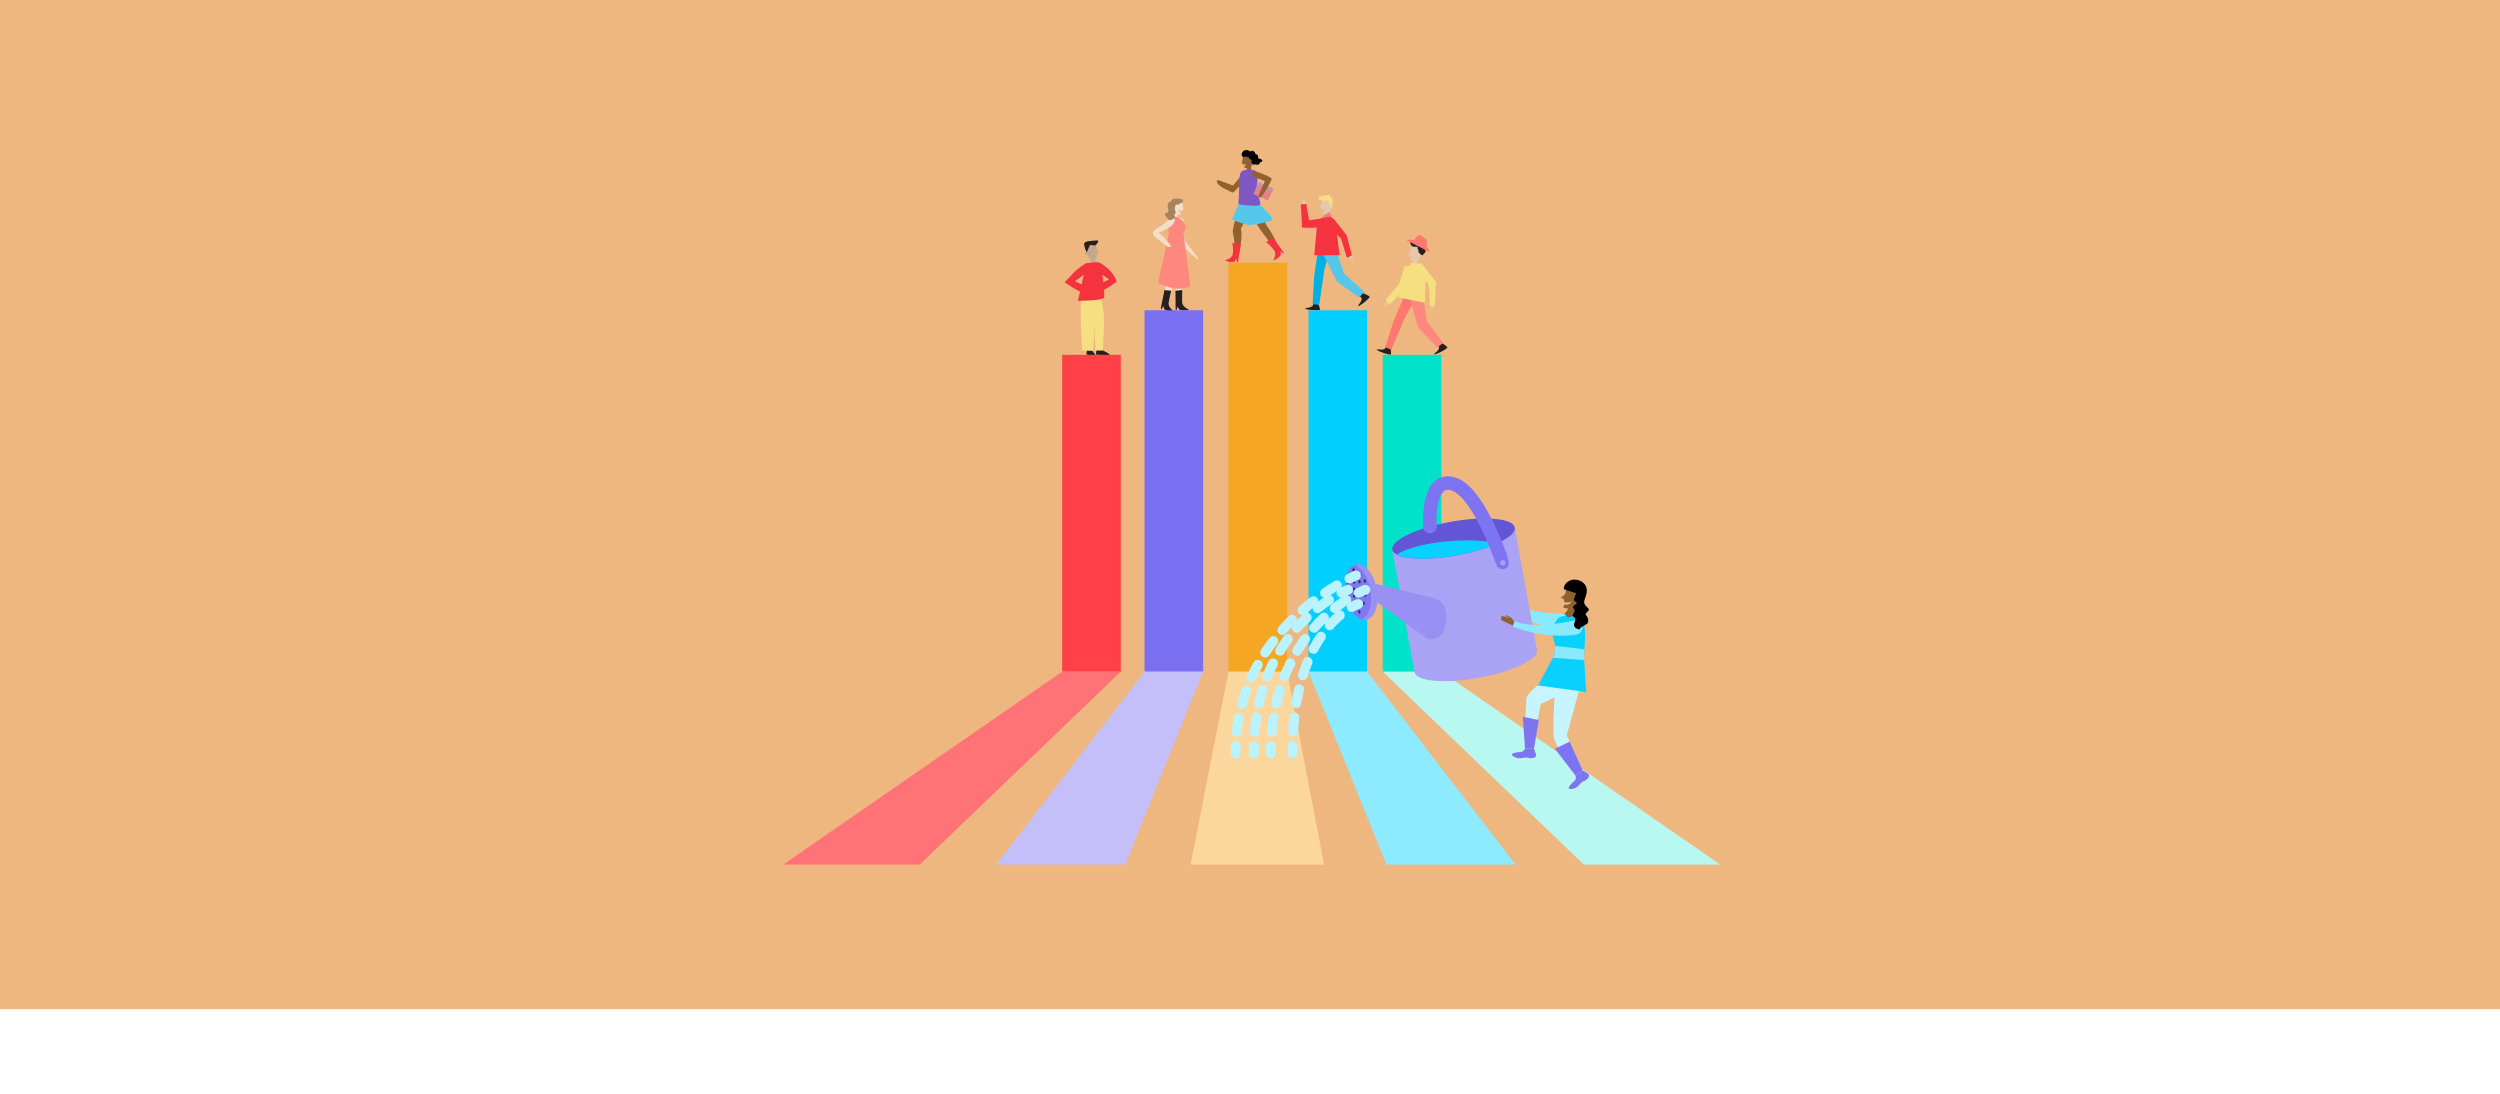 <?xml version="1.0" encoding="UTF-8"?>
<svg xmlns="http://www.w3.org/2000/svg" id="Capa_1" viewBox="0 0 1090 476.88">
  <defs>
    <style>      .cls-1 {        fill: #55c7ea;      }      .cls-2 {        fill: #f6df80;      }      .cls-3 {        fill: #e3c8ac;      }      .cls-4 {        fill: #ff887e;      }      .cls-5 {        fill: #7e73f0;      }      .cls-6 {        stroke: #7e73f0;        stroke-width: 5.88px;      }      .cls-6, .cls-7, .cls-8, .cls-9, .cls-10 {        fill: none;        stroke-linecap: round;        stroke-miterlimit: 10;      }      .cls-11 {        fill: #ff4147;      }      .cls-12 {        fill: #8177f1;      }      .cls-13 {        fill: #c6a78d;      }      .cls-14 {        fill: #60c3f5;      }      .cls-15 {        fill: #7a6ff0;      }      .cls-16 {        fill: #00b2e3;      }      .cls-7, .cls-8, .cls-9, .cls-10 {        stroke: #baf2ff;        stroke-width: 4.28px;      }      .cls-17 {        fill: #00e2ca;      }      .cls-18 {        fill: #ff786f;      }      .cls-19 {        fill: #9890f3;      }      .cls-20 {        fill: #a9a2f5;      }      .cls-21 {        fill: #e78189;      }      .cls-22 {        fill: #b9f7f1;      }      .cls-23 {        fill: #916130;      }      .cls-24 {        fill: #00cfff;      }      .cls-25 {        fill: #ff7276;      }      .cls-26 {        fill: #f2dfca;      }      .cls-27 {        fill: #88e9ff;      }      .cls-28 {        fill: #eeb780;      }      .cls-29 {        fill: #251f20;      }      .cls-8 {        stroke-dasharray: 6.22 6.22;      }      .cls-30 {        fill: #c4bff8;      }      .cls-31 {        fill: #fbd79d;      }      .cls-32 {        fill: #352c60;      }      .cls-33 {        fill: #7e57c5;      }      .cls-34 {        fill: #6256d7;      }      .cls-35 {        fill: #8f6131;      }      .cls-36 {        fill: #08d1ff;      }      .cls-37 {        fill: #f5a623;      }      .cls-9 {        stroke-dasharray: 6.18 6.18;      }      .cls-10 {        stroke-dasharray: 6.24 6.24;      }      .cls-38 {        fill: #a6835d;      }      .cls-39 {        fill: #c6f4ff;      }      .cls-40 {        fill: #8deaff;      }      .cls-41 {        fill: #f5333f;      }    </style>
  </defs>
  <rect class="cls-28" width="1090" height="440"></rect>
  <g>
    <g>
      <path class="cls-23" d="M542.91,89.62l6.66,10.62,6.82,9.14,1.48-.68s-3.35-7.87-5.58-10.21c-.13-.1-4.52-10.86-4.52-10.86l-4.85,2Z"></path>
      <path class="cls-23" d="M544.86,92.09c.81-1.72,1.86-3.75,1.23-5.69-.56-1.72-2.94-1.96-3.88-.41-.72,1.18-4.66,11.46-4.71,15.02l-.06.03s.03.11.07.3c.02.26.07.47.15.62.46,1.94.99,7.72,1.37,9.68.03.04.91.34.99-.03.9-4.56,1.75-9.09,1-11.96.17-.31.32-.6.46-.85,1.2-2.2,2.32-4.43,3.4-6.7Z"></path>
      <path class="cls-41" d="M537.21,105.88s.7,2.49.26,4.93c-.28,1.55-2.26,2.46-3.38,2.69-.04.18,2.71,1.22,4.07.61.57-.42.97-1.29.97-1.29l.18,1.57.44.11,1.25-8.12-3.8-.49Z"></path>
      <path class="cls-41" d="M552,105.54s2.17,1.67,3.59,3.7c.9,1.29.14,3.34-.49,4.29.1.15,2.77-1.05,3.31-2.45.1-.7-.23-1.59-.23-1.59l1.24.98.39-.24-4.85-6.63-2.95,1.94Z"></path>
      <path class="cls-1" d="M540.53,87.93l-3.39,7.79s5.89,2.5,7.99,2.4,8.49-1.4,9.58-2.2-6.59-7.89-6.59-7.89l-7.59-.1Z"></path>
      <path class="cls-23" d="M545.42,67.87c-.85-.08-2.92-.52-3.43.39,0,0-.24,1.14-.36,1.8-.12.66-.38,1.14-.38,1.14h.52l.28.56c.33.01.86-.01,1.13-.23.15.05.14.62-.73,1.04l.35.72s1.5.15,2.61-.6.85-4.75,0-4.83Z"></path>
      <path class="cls-23" d="M543.71,72.75s0,.91-.33,2.1c-.23.81,2.25,0,2.25,0l-.19-2.75-1.72.65Z"></path>
      <path class="cls-23" d="M542.66,74.79l-5.04,6.09-5.9-2.17s-1.85-.79-.98,1.07c.87,1.86,5.91,3.73,6.52,4.21s7.57-7.81,7.57-7.81l-2.18-1.38Z"></path>
      <path class="cls-33" d="M541.79,74.47c-.94.5-1.29,1.48-1.31,2.7-.02,1.72-.34,5.68-.34,8.75,0,1.07-.61,2.62.11,3.1.66.43,5.99.64,6.72.68.68.04,1.93.05,2.49-.5s-1.78-5.86-1.67-6.73c.26-1.99.57-4.17.51-6.16-.04-1.22-.54-1.45-1.42-2.09,0,0-3.46-.63-5.1.24Z"></path>
      <path d="M541.46,67.79c0,.37.37.67.75.69s.73-.17,1-.42c.18.48.88.68,1.28.35-.01.22-.02.46.08.66s.36.34.56.24c.08.35.41.64.77.66-.16.21-.33.45-.34.71s.22.56.48.5c-.09.08-.08.24,0,.34s.2.15.32.19c.35.12.8.14,1.03-.16.39.3.95.36,1.39.16.36-.17.66-.62.46-.97.26,0,.52-.03.75-.15s.4-.36.37-.62c-.05-.38-.49-.56-.87-.65s-.83-.19-.96-.56c-.08-.23,0-.48-.03-.72-.04-.32-.28-.62-.6-.7-.12-.03-.25-.04-.36-.1-.24-.13-.29-.44-.4-.69-.16-.38-.51-.66-.9-.76s-.84.02-1.14.29c-.64-.62-1.65-.86-2.47-.53s-1.39,1.26-1.23,2.14"></path>
      <rect class="cls-21" x="548.03" y="79.91" width="5.65" height="7.01" transform="translate(247.4 550.66) rotate(-65.61)"></rect>
      <rect class="cls-14" x="551.43" y="78.1" width=".38" height="7.2" transform="translate(249.41 550.35) rotate(-65.61)"></rect>
      <path class="cls-23" d="M546.73,77.13l4.76,1.83-2.72,6.09s.01,2.02,1.37.48,4.14-6.72,4.34-7.48c.16-.63-4.59-2.62-7.03-3.37-.49-.15-1.02,0-1.35.4h0c-.6.71-.27,1.79.62,2.05Z"></path>
    </g>
    <g>
      <path class="cls-29" d="M572.52,132.06c.71,2.57-4.03,1.95-3.4,2.54s6.06.92,6.36.47-1.04-3.16-1.04-3.16l-1.93.16Z"></path>
      <polygon class="cls-16" points="574.88 107.58 572.95 120.55 572.31 132.64 575.19 132.93 577.38 117.7 579.84 108.69 574.88 107.58"></polygon>
      <polygon class="cls-1" points="576.92 110.83 582.85 122.76 592.68 129.74 594.93 127.26 586.02 119.28 582.8 109.76 576.92 110.83"></polygon>
      <path class="cls-29" d="M594.26,127.83s2.83,1.06,2.92,1.6-4.1,4.01-4.96,4.01,3.02-2.79.75-4.18l1.3-1.43Z"></path>
      <polygon class="cls-41" points="577.19 94.35 574.37 96.62 573.01 111.31 584.08 111.31 582.19 96.32 579.59 93.87 577.19 94.35"></polygon>
      <path class="cls-3" d="M577.87,91.16l-1.6.51s-.03-.1-.05-.14c-.27-.77-.84-.78-.84-.78,0,0,.3-.44.52-1.22s.29-2.2.29-2.2l3.06-.49s.69,3.1.94,3.13c.25.03.73-.35.87.53.1.61-.97.62-.97.62,0,0-.22,2.71-1.65,2.75-.94.02-1.5-.66-1.84-1.36l1.26-1.36Z"></path>
      <path class="cls-21" d="M579.7,92.47l.93,1.74-4.01.97s-.39-1.16,3.09-2.71Z"></path>
      <path class="cls-3" d="M568.01,89.1s-.3-2.1.19-2.18,1.1.71,1.06,2.34c.04,0-1.25-.16-1.25-.16Z"></path>
      <path class="cls-41" d="M567.16,89.1l.52,10.09s6.28.52,8.7-.48c.8-.33,2.21-1.86,2.14-2.72-.02-.25-.1-.52-.22-.74-.35-.6-1.36-.13-1.89-.05l-2.46.37c-1.07.16-2.14.32-3.21.49l-1.2-7.13-2.39.16Z"></path>
      <path class="cls-3" d="M589.36,111.1s.95,1.89.51,2.12-1.27-.32-1.75-1.88c-.04.01,1.23-.25,1.23-.25Z"></path>
      <path class="cls-41" d="M578.57,96.56s1.37-2.6,2.86-1.05c1.49,1.54,5.75,7.13,5.75,7.13l2.25,8.66-2.15,1.14-2.62-8.47-6.41-5.86.31-1.54Z"></path>
      <path class="cls-2" d="M575.34,87s1.61.9,3.78.26c.07,0,.64,2.88.97,2.92s.71-.15.71-.15c0,0,.49-3.1.15-3.48s-.75-.56-.97-.49.41-1.05-.56-1.05-3.89.41-4.3.93-.67,1.08.22,1.05Z"></path>
    </g>
    <g>
      <path class="cls-29" d="M628.47,149.41s2.57,1.59,2.55,2.14-4.81,3.13-5.65,2.96,3.51-2.14,1.55-3.95l1.55-1.15Z"></path>
      <path class="cls-29" d="M606.16,151.26s.61,2.96.19,3.32-5.58-1.35-6.03-2.08,3.97,1.08,3.94-1.58l1.9.34Z"></path>
      <polygon class="cls-18" points="612.8 127.85 607.61 139.89 603.9 151.42 606.62 152.43 612.62 138.27 617.31 130.19 612.8 127.85"></polygon>
      <polygon class="cls-4" points="614.78 129.9 618.27 142.76 626.54 151.53 629.23 149.54 622.06 139.97 620.76 130 614.78 129.9"></polygon>
      <path class="cls-3" d="M605.55,131.93s-1.34,1.64-1.73,1.34-.23-1.29,1-2.36c-.03-.03.73,1.03.73,1.03Z"></path>
      <path class="cls-3" d="M625.28,133.14s-.51,2.06-.99,1.95-.76-1.07-.1-2.56c-.04-.01,1.1.62,1.1.62Z"></path>
      <path class="cls-3" d="M614.99,109.21c1.31-6.16,5.39-1.31,4.5,1.55-.07.24.75-.29.84.59.06.61-1.01.55-1.01.55,0,0-1.07,2.42-2.5,2.35-.91-.04-1.42-.72-1.71-1.41.49-.46,1.25-1.34,1.22-1.34-.25.21-1.04.38-1.52.47-.02-.07-.04-.14-.06-.21-.21-.79-.78-.84-.78-.84,0,0,.85-.92,1.02-1.71Z"></path>
      <path class="cls-3" d="M618.49,112.18l-.48,3.35s-.92.13-1.6-.13.53-2.63.53-2.63l1.56-.59Z"></path>
      <path class="cls-2" d="M615.21,114.47l4.41.51,1.96,4.69-.32,12.34-11.36-2.27s1.44-8.07,5.3-15.27Z"></path>
      <path class="cls-29" d="M614.95,106.16s.5,1.55,1.46,1.44,1.18-.04,1.55.15-.13.95.3,1.07-.02,1.33.32,1.31.64.95.97.86.22.77.77.17,1.61-1.27,1.16-1.91-.28-1.05-.34-1.78-.49-1.36-.8-1.35.19-.54-.69-.93-1.1-.65-1.46-.39-.78-.04-1.44.06-2.43-.11-1.79,1.31Z"></path>
      <path class="cls-2" d="M617,118.23s4.24,4.38,5.32,4.97c1.08.58,1.01,9.86,1.01,9.86l2.28.43.5-10.5-6.45-8.3-2.56,3.35"></path>
      <polygon class="cls-2" points="612.33 116.18 610.11 123.67 604.18 130.74 605.98 132.7 612.84 125.7 616.65 115.54 612.33 116.18"></polygon>
      <path class="cls-18" d="M613.17,104.7s9.42,4.99,9.98,4.99-1.11-2.22-1.11-2.22v-2.77c0-.55-2.77-2.22-3.33-2.22s-2.22,2.22-2.22,2.22c0,0-3.88-.55-3.33,0Z"></path>
    </g>
    <g>
      <path class="cls-29" d="M473.92,152.62l-.25,1.82s3.22,1.57,4.24,1.7-2.08-3.77-2.08-3.77l-1.91.25Z"></path>
      <path class="cls-29" d="M479.64,152.83l-1.53-.38-.3,2.16s4.7.59,6.1.08c-.89-1.02-4.15-2.37-4.15-2.37l-.13.51"></path>
      <polygon class="cls-2" points="479.35 123.9 481.45 138.49 480.84 152.8 477.61 152.8 476.87 134.62 475.14 123.72 479.35 123.9"></polygon>
      <polygon class="cls-2" points="475.66 124.03 477.63 137.05 476.61 152.96 471.78 152.84 471.22 139.87 471.22 125.57 475.66 124.03"></polygon>
      <path class="cls-13" d="M475.25,112.77l.5,2.44s2.7.04,2.4-.49c-.54-.97-.98-2.08-.98-2.08l-1.93.13Z"></path>
      <path class="cls-13" d="M472.98,110.77c-.03-.94.58-.65.84-.74.14-.05.23-1,.29-1.89s.15-1.9,1.07-1.95l.8-.09c.92-.05,1.77.87,2.07,1.69.11.3.18.87.31,1.1.23.43.44.76.57.97.06.09,0,.21-.09.25-.13.05-.28.22-.35.64,0,.05-.02.1-.02.16-.33.02-.8.05-1.33.09.03,0,.74.29,1.24.45-.19.89-.61,1.99-1.82,2.21-1.57.28-2.38-2.46-2.38-2.46,0,0-1.17.23-1.18-.42Z"></path>
      <path class="cls-29" d="M473.82,110.03l1.41-3.21,2.38.21s2.58-2.49.28-2.19-5.47.07-5.19,1.85c.28,1.77.89,2.91.89,2.91l.22.44Z"></path>
      <path class="cls-41" d="M473.49,114.78s5.01-.79,6.03-.22c.92.51,2.11,13.6,1.94,15.09s-11.52,1.52-11.52,1.52c0,0,2.43-9.9,3.55-16.39Z"></path>
      <path class="cls-41" d="M473.49,114.78s-3.64,2.15-5.59,4.35c-1.95,2.2-3.73,3.9-3.73,3.9,0,0,6.87,4.92,8.56,4.58s.76-2.8.76-2.8l-4.83-2.2,5.93-4.24-1.11-3.59Z"></path>
      <path class="cls-41" d="M479.52,114.56s2.86,1.63,4.81,3.83c1.95,2.2,2.52,4.37,2.52,4.37,0,0-5.66,4.45-7.35,4.11s-.76-2.8-.76-2.8l4.83-2.2-5.93-4.24,1.89-3.07Z"></path>
    </g>
    <g>
      <path class="cls-26" d="M511.8,111.64l.62,9.17-3.46,13.29s-2.28-3.55-.25-12.63c.16-.06-1.02-7.64-1.02-7.64l4.1-2.19Z"></path>
      <path class="cls-26" d="M515.15,110.83l1.44,9.08-2.26,13.55s-2.59-3.33-1.38-12.56c.15-.08-1.69-7.52-1.69-7.52l3.89-2.54Z"></path>
      <path class="cls-26" d="M516.12,95.89s-.03,7.02.27,8.37,5.87,7.49,6.18,8.68-7.72-5.84-8.28-7.9-1.42-8.76-1.23-9.51,2.13-1.12,3.06.35Z"></path>
      <polygon class="cls-26" points="511.62 92.33 511 95.31 513.57 95.31 513.27 92.39 511.62 92.33"></polygon>
      <path class="cls-26" d="M511.78,87.9c.9-.09,3.06-.54,3.6.41,0,0,.25,1.19.37,1.89.12.7.39,1.2.39,1.2h-.55s-.29.59-.29.59c-.34.01-1.46-.26-1.74-.49-.15.05.41.89,1.32,1.34l-.37.76s-1.57.16-2.74-.63-.9-4.98,0-5.07Z"></path>
      <path class="cls-4" d="M512.49,94.57c-4.07-.44-3.2,4.92-2.89,7.42.15,1.2-1.09,7.06,0,7.57.69.32,1.82.32,2.59.29.61-.03,2.98.26,3.47-.17.62-.55.59-5.63.48-6.4-.08-.59-.16-1.32.02-1.89.2-.61.61-1.09.74-1.74.27-1.34-.57-2.64-1.51-3.56-.88-.86-2.15-1.9-3.48-1.51"></path>
      <path class="cls-4" d="M509.59,101.99l-4.67,21.27s7.49,4.53,14,1.7c.23-.18-2.86-22.76-2.86-22.76,0,0-.41-.3-6.47-.21Z"></path>
      <path class="cls-29" d="M510.67,126.76s-.71,2.73-1.14,5.21c-.28,1.57,1.3,3.14,2.29,3.74-.03.18-3.01.22-4.1-.84-.4-.6-.47-1.57-.47-1.57l-.72,1.43-.46-.05,1.63-8.19,2.97.26Z"></path>
      <path class="cls-29" d="M515.47,126.45s-.14,2.81-.06,5.33c.05,1.6,1.91,2.81,3,3.2.01.18-2.9.82-4.18,0-.51-.51-.78-1.44-.78-1.44l-.42,1.55-.46.04-.06-8.35,2.96-.35Z"></path>
      <path class="cls-26" d="M510.92,95.21c-1.55.64-2.81,1.79-4.09,2.83-1.13.91-3.16,1.74-3.97,2.94-.95,1.42,2.09,3.39,2.98,4.12.8.65,1.63,1.27,2.47,1.87.25.17.78.73,1.09.76,0,0,1.83.2.71-1.22-1.44-1.83-3.2-3.51-4.91-5.09,1.12-.33,2.08-.95,3.12-1.45,1.52-.73,2.99-1.62,3.72-3.21.25-.54.24-1.48-.47-1.63-.22-.05-.44,0-.66.08Z"></path>
      <path class="cls-38" d="M515.2,88.26s-1.26,1.14-2.09.99-.68.95-.91,1.48.88,2.13.08,2.55.49,1.07-.11,1.6-2.13,1.75-2.89.65-2.17-2.21-.95-2.59,1.29-1.26.91-2.09,0-2.89.76-2.82.8-1.33,1.6-1.37,4.34-.38,4.18.91-.15.76-.57.68Z"></path>
    </g>
    <rect class="cls-11" x="463.1" y="154.69" width="25.56" height="138.16"></rect>
    <polygon class="cls-25" points="400.97 376.98 341.44 376.98 463.1 292.85 488.66 292.85 400.97 376.98"></polygon>
    <rect class="cls-15" x="499.01" y="135.28" width="25.56" height="157.57"></rect>
    <rect class="cls-37" x="535.61" y="114.51" width="25.56" height="178.34"></rect>
    <polygon class="cls-30" points="490.6 376.98 434.3 376.98 499.01 292.85 524.57 292.85 490.6 376.98"></polygon>
    <rect class="cls-17" x="602.87" y="154.69" width="25.56" height="138.16" transform="translate(1231.31 447.55) rotate(-180)"></rect>
    <polygon class="cls-22" points="690.56 376.98 750.09 376.98 628.43 292.85 602.87 292.85 690.56 376.98"></polygon>
    <rect class="cls-24" x="570.52" y="135.28" width="25.56" height="157.57" transform="translate(1166.6 428.13) rotate(-180)"></rect>
    <polygon class="cls-40" points="604.49 376.98 660.79 376.98 596.08 292.85 570.52 292.85 604.49 376.98"></polygon>
    <polygon class="cls-31" points="577.31 376.98 519.07 376.98 535.61 292.85 561.17 292.85 577.31 376.98"></polygon>
    <g>
      <path class="cls-35" d="M657.28,262.1s-.55.16-1.41-.93-3.25-1.41-3.25-1.41c0,0-.12.4.76.6s.93.45.87.49-.3-.1-1-.27-1.9-.12-1.9-.12c0,0-.66.14-.64.42s.3.54.22.71-.1.41-.05.55,6.85,2.01,6.85,2.01l-.46-2.06Z"></path>
      <path class="cls-27" d="M683.62,267.75s-18.38,0-26.75-5.72l-1.44,1.82s7.85,8.26,24.06,9.94l4.12-6.04Z"></path>
      <path class="cls-39" d="M664.62,323.85l3.85.51,3.31-17.45,19.77-9.25-9.33-6.5s-16.18,9.03-16.77,13.51c-.13.99-.77,18.65-.83,19.15v.03Z"></path>
      <path class="cls-39" d="M678.5,293.19s-1.93,24.33-.98,28.6,9.47,16.47,9.47,16.47c.45-.3,3.12-2.32,3.12-2.32l-7-15.35,6.2-22.56-10.81-4.85Z"></path>
      <path class="cls-36" d="M670.59,298.84l21.02,2.88-.91-13.91-.07-1.11.19-3.54.32-6.05-.63-8.19c-6.97-2.02-11.17.5-11.17.5l-3.13,4.81,1.87,7.43-.41,4.02-.62,1.16-6.46,12.01Z"></path>
      <path class="cls-5" d="M659.17,328.89c.04.44.81,1.08,1.87,1.5,1.06.43,2.87.08,3.79-.09.92-.16,1.75.28,2.63.29.88.03,2.32-.27,2.27-1.29-.02-.56-.51-1.81-.94-2.82l-3.89-.07c-.61,1.25-1.51,1.4-1.51,1.4-2.74.21-4.26.64-4.22,1.08Z"></path>
      <path class="cls-5" d="M683.98,343.72c.3.32,1.31.36,2.4.04,1.1-.31,2.32-1.69,2.95-2.39.63-.69,1.55-.85,2.26-1.38.71-.52,1.67-1.63,1-2.41-.36-.43-1.51-1.12-2.47-1.65l-3.12,2.32c.28,1.36-.34,2.03-.34,2.03-2.04,1.84-2.98,3.11-2.68,3.43Z"></path>
      <path class="cls-35" d="M687.21,268.15l-3.62,1.08-1.55-1.65s1.63-1.12,2.07-3.79l2.67.2.44,4.15Z"></path>
      <path class="cls-35" d="M681.85,262.55c1.07.03,2.55.39,3.34-.48,0,0-.19,1.81-3.24,1.58-.15.75-.34,1.39-.34,1.39l2.48.33c6.27.75,6.24-4.77,5.94-7.32s-4.64-2.99-4.64-2.99c-2.58.16-2.64,2.13-2.79,3.32-.16,1.2-2.24,2.13-2.24,2.13,0,0,1.43.31,1.68,1.29.04.18-.18.49-.19.74Z"></path>
      <path class="cls-5" d="M664.9,326.39v.03s3.89.07,3.89.07l2.14-12.56c-1.74-.35-5.55-1.1-6.97-1.37l.94,13.83Z"></path>
      <polygon class="cls-5" points="690.12 335.95 684.38 323.36 677.96 326.48 687 338.26 690.12 335.95"></polygon>
      <path class="cls-27" d="M677.04,286.83l13.65.97-.07-1.11.19-3.54c-1.21-.24-9.04-1.2-12.74-1.5l-.41,4.02-.62,1.16Z"></path>
      <g>
        <g>
          <path class="cls-20" d="M607.03,239.67l9.68,53.39c.73,4.04,13.28,5.14,28.02,2.47,14.74-2.67,26.11-8.11,25.37-12.15l-9.68-53.39-53.4,9.68Z"></path>
          <path class="cls-34" d="M607.03,239.67c.06.35.22.68.45.98.34.44.86.84,1.53,1.19,4.19,2.16,14.43,2.4,26.04.3,7.11-1.29,13.42-3.22,17.99-5.33,1.17-.54,2.23-1.09,3.15-1.65,2.94-1.77,4.53-3.58,4.24-5.17-.73-4.03-13.28-5.14-28.02-2.47-14.75,2.67-26.11,8.11-25.37,12.15Z"></path>
          <path class="cls-36" d="M609.01,241.84c4.19,2.16,14.43,2.4,26.04.3,7.11-1.29,13.42-3.22,17.99-5.33-5.01-1.07-11.95-1.48-19.57-.98-11.04.72-20.41,3.14-24.46,6.01Z"></path>
          <path class="cls-19" d="M625.15,260.79l-31.84-7.81-1.75,3.2,31.01,22.43s6.86,1.66,7.96-7.62c1.09-9.28-5.38-10.2-5.38-10.2Z"></path>
          <path class="cls-19" d="M586.83,259.38c.98,5.44,3.82,9.68,6.85,10.67.68.23,1.36.29,2.04.16,3.72-.67,5.76-6.6,4.56-13.26-1.2-6.66-5.18-11.51-8.9-10.84-.28.05-.55.13-.81.24-3.19,1.33-4.85,6.86-3.75,13.02Z"></path>
          <path class="cls-12" d="M586.83,259.38c.98,5.44,3.82,9.68,6.85,10.67,3.19-1.33,4.85-6.87,3.75-13.02-.98-5.44-3.82-9.68-6.85-10.67-3.19,1.33-4.85,6.86-3.75,13.02Z"></path>
          <ellipse class="cls-32" cx="590.18" cy="248.48" rx=".53" ry=".73" transform="translate(-39.2 130.43) rotate(-12.21)"></ellipse>
          <ellipse class="cls-32" cx="593.05" cy="250.74" rx=".53" ry=".73" transform="translate(-39.61 131.08) rotate(-12.21)"></ellipse>
          <ellipse class="cls-32" cx="590.72" cy="251.01" rx=".53" ry=".73" transform="translate(-39.72 130.6) rotate(-12.21)"></ellipse>
          <ellipse class="cls-32" cx="588.42" cy="251.19" rx=".53" ry=".73" transform="translate(-39.81 130.12) rotate(-12.21)"></ellipse>
          <ellipse class="cls-32" cx="587.72" cy="253.95" rx=".53" ry=".73" transform="translate(-40.41 130.03) rotate(-12.21)"></ellipse>
          <ellipse class="cls-32" cx="595.07" cy="253.34" rx=".53" ry=".73" transform="translate(-40.12 131.57) rotate(-12.21)"></ellipse>
          <ellipse class="cls-32" cx="592.74" cy="253.61" rx=".53" ry=".73" transform="translate(-40.23 131.09) rotate(-12.21)"></ellipse>
          <ellipse class="cls-32" cx="590.32" cy="253.81" rx=".53" ry=".73" transform="translate(-40.32 130.58) rotate(-12.21)"></ellipse>
          <ellipse class="cls-32" cx="587.8" cy="257.01" rx=".53" ry=".73" transform="translate(-41.06 130.12) rotate(-12.21)"></ellipse>
          <ellipse class="cls-32" cx="595.15" cy="256.39" rx=".53" ry=".73" transform="translate(-40.76 131.66) rotate(-12.21)"></ellipse>
          <ellipse class="cls-32" cx="592.83" cy="256.67" rx=".53" ry=".73" transform="translate(-40.87 131.17) rotate(-12.21)"></ellipse>
          <ellipse class="cls-32" cx="590.4" cy="256.87" rx=".53" ry=".73" transform="translate(-40.97 130.66) rotate(-12.21)"></ellipse>
          <ellipse class="cls-32" cx="587.83" cy="260.05" rx=".53" ry=".73" transform="translate(-41.7 130.19) rotate(-12.21)"></ellipse>
          <ellipse class="cls-32" cx="595.18" cy="259.43" rx=".53" ry=".73" transform="translate(-41.4 131.73) rotate(-12.21)"></ellipse>
          <ellipse class="cls-32" cx="592.86" cy="259.71" rx=".53" ry=".73" transform="translate(-41.51 131.25) rotate(-12.21)"></ellipse>
          <ellipse class="cls-32" cx="590.44" cy="259.91" rx=".53" ry=".73" transform="translate(-41.61 130.74) rotate(-12.21)"></ellipse>
          <ellipse class="cls-32" cx="594.52" cy="263.08" rx=".53" ry=".73" transform="translate(-42.19 131.68) rotate(-12.21)"></ellipse>
          <ellipse class="cls-32" cx="592.2" cy="263.36" rx=".53" ry=".73" transform="translate(-42.3 131.19) rotate(-12.21)"></ellipse>
          <ellipse class="cls-32" cx="592.68" cy="266.81" rx=".53" ry=".73" transform="translate(-43.02 131.37) rotate(-12.21)"></ellipse>
          <ellipse class="cls-32" cx="589.77" cy="263.56" rx=".53" ry=".73" transform="translate(-42.4 130.68) rotate(-12.21)"></ellipse>
        </g>
        <path class="cls-6" d="M654.4,243.31s-10.13-29.92-21.32-32.49c-11.19-2.58-9.63,18.77-9.63,18.77"></path>
        <circle class="cls-5" cx="655.09" cy="245.43" r="2.75"></circle>
        <circle class="cls-20" cx="655.24" cy="245.37" r="1.17"></circle>
      </g>
      <path class="cls-35" d="M660.72,271.22s-.57.07-1.24-1.15c-.67-1.21-2.99-1.92-2.99-1.92,0,0-.18.37.65.72s.85.6.78.63-.28-.15-.94-.43-1.85-.42-1.85-.42c0,0-.67.03-.69.31s.21.58.1.74-.17.39-.13.54,6.44,3.09,6.44,3.09l-.12-2.11Z"></path>
      <path class="cls-27" d="M686.08,270.56c-5.55,1.22-18.68,3.55-25.71.2l-.81,2.39s13.22,5.68,27.63,3.57c2-.29,3.21-2.37,2.47-4.25h0c-.56-1.44-2.08-2.24-3.58-1.91Z"></path>
      <path d="M687.18,258.6c-.23.02-5.3-1.71-5.3-1.71,0,0-.42-2.33,2.5-3.72,2.92-1.39,6.84.43,7.38,3.37s-1.59,5.12-.96,6.61,2.46,2.24,1.83,3.03-1.78,1.48-1.04,2.16,1.39,2.91.29,3.68-3.4,1.6-3.03,2.42c0,0-3.31-.28-2.44-2.72.87-2.44.05-2.42-.55-2.98s.36-1.22.67-2.27-.95-1.15-.66-1.99,1.45-.81,1.58-1.57-1.67-.39-1.09-2.07c.58-1.68.8-2.25.8-2.25Z"></path>
      <g>
        <path class="cls-7" d="M595.3,257.11s-1.09.41-2.92,1.33"></path>
        <path class="cls-8" d="M587,261.55c-11.37,7.38-30.63,25.01-32.69,60.64"></path>
        <path class="cls-7" d="M554.18,325.3c-.03,1.05-.05,2.12-.05,3.21"></path>
      </g>
      <g>
        <path class="cls-7" d="M587.78,257.11s-1.09.41-2.92,1.33"></path>
        <path class="cls-8" d="M579.48,261.55c-11.37,7.38-30.63,25.01-32.69,60.64"></path>
        <path class="cls-7" d="M546.66,325.3c-.03,1.05-.05,2.12-.05,3.21"></path>
      </g>
      <g>
        <path class="cls-7" d="M591.24,250.9s-1.07.44-2.91,1.35"></path>
        <path class="cls-9" d="M582.91,255.21c-14.06,8.29-41.26,29.08-44.02,67"></path>
        <path class="cls-7" d="M538.73,325.3c-.04,1.06-.06,2.13-.06,3.21"></path>
      </g>
      <g>
        <path class="cls-7" d="M592.2,263.36s-1.12.35-2.91,1.34"></path>
        <path class="cls-10" d="M584.18,268.25c-7.98,6.68-19.23,21.72-20.54,53.85"></path>
        <path class="cls-7" d="M563.54,325.23c-.02,1.05-.03,2.12-.03,3.21"></path>
      </g>
    </g>
  </g>
</svg>
